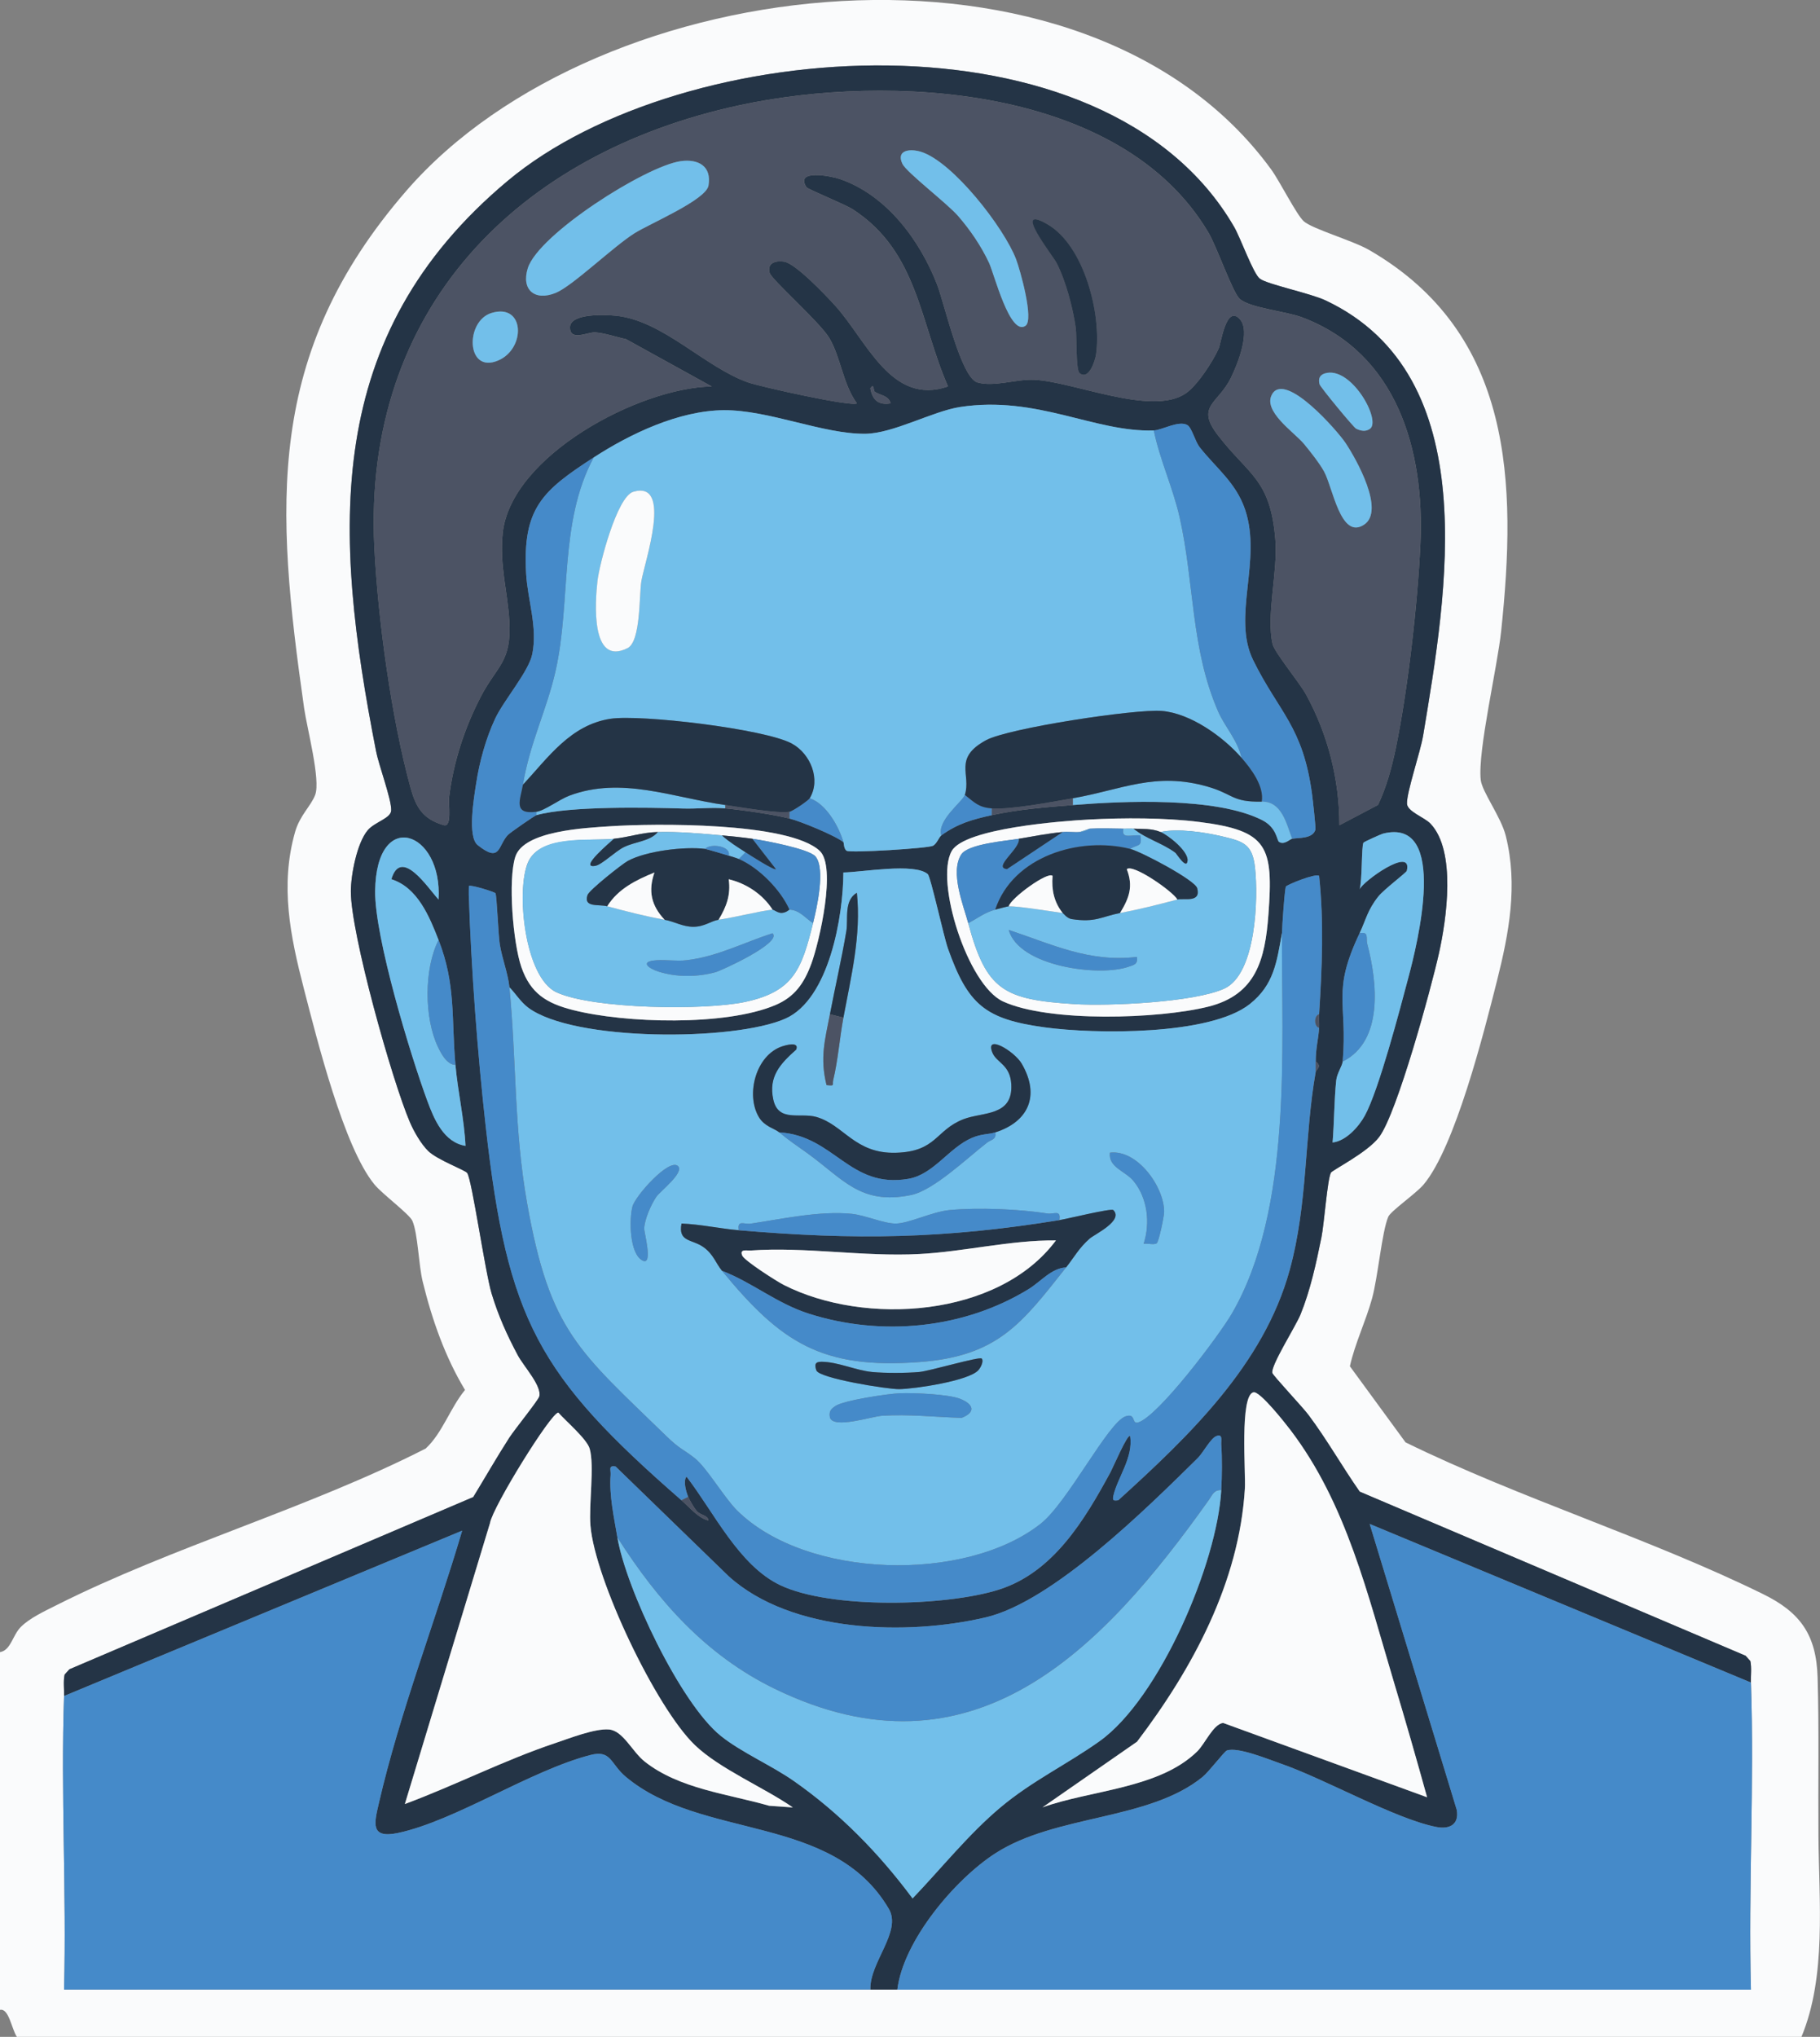 <?xml version="1.0" encoding="UTF-8"?><svg id="Layer_1" xmlns="http://www.w3.org/2000/svg" viewBox="0 0 539.48 603.53"><rect x="0" y="0" width="539.48" height="603.53" fill="#808080" stroke="none"/><defs><style>.cls-1{fill:#72bfea;}.cls-2{fill:#458ac9;}.cls-3{fill:#fafbfc;}.cls-4{fill:#4c5364;}.cls-5{fill:#243446;}</style></defs><path class="cls-3" d="M534,603.53H5c-1.58-2.38-2.36-8.55-5-8v-106c3.18-.5,3.71-4.93,6.11-7.39,2.62-2.69,7.17-4.77,10.53-6.47,34.59-17.43,74.75-28.73,109.54-46.46,4.97-4.6,7.24-12.01,11.66-17.36-5.94-9.84-9.81-20.94-12.55-32.12-1.22-5-1.4-14.1-3.04-17.96-.84-1.99-8.82-7.87-11.23-10.77-9.1-10.99-17.06-43.04-20.95-58.05-4.01-15.49-7.12-30.58-2.6-46.44,1.42-4.98,4.74-7.7,5.97-11.02,1.63-4.42-2.45-19.77-3.29-25.63-8.5-59.7-11.74-104.87,30.32-153.35,57.21-65.95,201.3-81.81,256.33-6.3,2.56,3.52,7.5,13.41,9.65,15.35,2.55,2.29,14.53,5.7,19.45,8.55,42.78,24.75,43.68,69.2,39.07,112.91-1.12,10.65-6.98,35.44-6.06,44.03.38,3.58,6.02,10.98,7.43,16.63,3.65,14.6.96,28.8-2.64,43.07-3.81,15.11-12.43,49.25-21.74,60.26-2.27,2.68-9.74,7.83-10.46,9.54-1.9,4.5-3.04,17.81-4.8,24.2-1.88,6.81-5.03,13.2-6.57,20.08l16.5,22.55c33.97,16.64,72.28,28.4,106.02,44.98,10.98,5.4,15.75,12.01,16.12,24.67.45,15.21.13,31.63.25,46.96.15,19.46,2.42,41.66-5.04,59.54ZM519,498.53c-.07-2.1.27-4.23-.16-6.33l-1.42-1.58-114.38-48.62c-5.24-7.49-9.72-15.46-15.22-22.78-1.73-2.3-10.48-11.6-10.68-12.39-.54-2.12,6.93-13.82,8.35-17.31,2.93-7.19,4.65-15.19,6.2-22.8.82-4.02,1.74-17.04,2.8-19.2.39-.81,10.87-5.98,14.35-10.65,5.3-7.11,15.33-43.84,17.68-54.32,2.28-10.16,5.2-30.4-2.51-38.49-1.78-1.87-6.87-3.57-6.95-5.92-.12-3.39,3.98-15.29,4.8-20.24,6.99-42.09,18.4-106.48-28.86-128.83-4.63-2.19-17.23-4.75-19.54-6.46-1.98-1.46-5.71-12.03-7.64-15.36C327.65,1.32,202.46,10.18,150.53,53.56c-55.12,46.04-51.78,104.14-39.06,169,.85,4.31,4.59,14.25,4.49,17.55-.07,2.39-4.9,3.44-6.97,5.91-3.19,3.8-4.96,13.15-4.99,18.01-.09,12.41,12.27,56.3,17.51,68.49,1.19,2.75,3.32,6.48,5.45,8.55,2.7,2.62,10.88,5.61,11.52,6.48,1.42,1.93,5.37,29.54,7.25,35.75,1.97,6.52,4.55,12.27,7.75,18.25,1.74,3.26,7.23,9.12,6.37,12.25-.31,1.15-7.36,9.85-8.88,12.21-3.7,5.76-7.12,11.75-10.69,17.58l-119.71,51.03-1.42,1.58c-.43,2.1-.09,4.23-.16,6.33-.99,28.92.75,58.07,0,87.01,79.65,0,159.35-.03,239.01,0,2.66,0,5.34,0,8,0,84.32.02,168.68-.02,253.01,0-.78-30.27,1.03-60.76,0-91.01Z"/><path class="cls-5" d="M519,498.53l-113-46.99,25.82,84.76c.73,4.3-2.17,5.8-6.07,5.03-12.26-2.4-32.99-14.25-46.24-18.82-3.68-1.27-12.58-4.96-15.85-3.84-.73.25-5.32,6.3-7.19,7.83-15.96,13-43.46,11.07-61.39,22.61-12.03,7.74-27.35,25.95-29.09,40.41-2.66,0-5.34,0-8,0-.28-8.09,9.43-17.19,5.45-23.95-16.66-28.3-55.37-20.22-77.92-39.07-4.64-3.88-4.28-8.1-10.53-6.48-17.83,4.61-39.97,19.44-56.94,23.08-8.45,1.81-7.1-2.96-5.76-8.78,6.21-26.96,16.86-54.2,24.7-80.78l-118,48.99c.07-2.1-.27-4.23.16-6.33l1.42-1.58,119.71-51.03c3.56-5.83,6.98-11.82,10.69-17.58,1.52-2.36,8.56-11.06,8.88-12.21.85-3.13-4.64-8.99-6.37-12.25-3.19-5.98-5.78-11.73-7.75-18.25s-5.83-33.83-7.25-35.75c-.64-.87-8.82-3.86-11.52-6.48-2.14-2.07-4.27-5.8-5.45-8.55-5.25-12.19-17.6-56.08-17.51-68.49.03-4.86,1.8-14.21,4.99-18.01,2.07-2.47,6.9-3.52,6.97-5.91.1-3.3-3.65-13.23-4.49-17.55-12.71-64.86-16.05-122.96,39.06-169,51.93-43.38,177.12-52.24,215.28,13.66,1.93,3.33,5.67,13.9,7.64,15.36,2.31,1.72,14.91,4.27,19.54,6.46,47.26,22.35,35.85,86.74,28.86,128.83-.82,4.95-4.92,16.85-4.8,20.24.08,2.36,5.17,4.06,6.95,5.92,7.71,8.09,4.79,28.33,2.51,38.49-2.35,10.49-12.37,47.21-17.68,54.32-3.48,4.67-13.95,9.84-14.35,10.65-1.05,2.17-1.98,15.19-2.8,19.2-1.55,7.61-3.27,15.61-6.2,22.8-1.42,3.48-8.89,15.19-8.35,17.31.2.79,8.96,10.09,10.68,12.39,5.5,7.32,9.98,15.29,15.22,22.78l114.38,48.62,1.42,1.58c.43,2.1.09,4.23.16,6.33ZM397.01,244.53l11.46-6.03c2.47-5.17,4.1-11.14,5.26-16.74,3.56-17.16,6.52-43.13,7.31-60.69,1.25-27.57-6.88-56.4-35.05-67.03-4.89-1.84-15.49-2.77-18.52-5.48-2.09-1.87-6.79-15.49-9.3-19.7-25.84-43.55-94.76-47.2-139-37.67-66.01,14.23-111.64,60.61-108.21,130.88,1.04,21.25,5.08,50.82,10.72,71.28,1.57,5.69,3.53,9.32,9.86,11.15,2.52.73,1.34-6.28,1.59-8.34,1.3-10.43,4.55-20.37,9.35-29.65s9.2-10.24,8.5-22.47c-.5-8.83-2.94-16.42-1.97-26,2.33-22.99,40.63-43.25,61.98-43.52l-25.44-14.04c-2.89-.6-6.21-1.78-9.1-1.99-2.23-.16-7.48,2.78-7.49-1.48s10.58-3.76,13.53-3.47c13.98,1.37,26.36,15.22,39.24,19.76,3.64,1.28,30.76,7.31,32.27,6.22-4.16-5.72-4.76-13.59-8.16-19.33-2.78-4.71-17.15-17.33-17.7-19.33-.83-2.99,1.84-3.7,4.29-3.33,3.39.51,12.4,10.02,15.09,12.98,9.43,10.4,16.61,29.79,33.49,24-8.36-19.12-8.94-39.87-28.09-52.4-2.48-1.62-13.45-6-13.87-6.64-3.52-5.42,7.22-3.34,9.93-2.42,13.82,4.75,23.68,18.12,28.78,31.22,2.17,5.58,7.08,27.61,11.96,29.04s11.46-1.01,16.76-.78c11.89.52,34.97,10.93,45.03,4,3.46-2.39,7.98-9.38,9.73-13.27.69-1.54,2.21-13.11,6.26-8.71,3.3,3.59-.63,13.31-2.61,17.36-3.81,7.81-10.6,8.33-3.85,17.09,9.17,11.9,15.58,12.92,17.01,30.99.75,9.52-2.77,22.3-.83,30.83.58,2.54,7.93,11.32,9.96,15.04,6.47,11.87,9.84,25.09,9.84,38.66ZM259.34,116.14c-.52-.33-.18-2.82-1.35-1.09.62,3.45,2.37,5.09,6.02,4.47-.63-2.35-3.07-2.36-4.66-3.39ZM176,135.53c-15.12,9.81-21.18,14.94-20.04,34.54.45,7.71,3.43,15.75,1.82,23.73-1.04,5.15-8.41,13.65-10.96,19.04-2.77,5.85-4.71,12.92-5.68,19.32-.63,4.14-2.67,15.76.47,18.26,6.74,5.36,5.94.28,8.85-2.94.68-.76,8.04-5.81,8.54-5.95,9.78-2.73,32.85-2.29,43.46-1.96,4.08.13,8.57-.41,12.54-.04,5.07.48,14.13,1.78,19,3,3.32.83,13.51,5.02,16,7,.17.14.05,1.95.95,2.55,1.08.72,24.29-.72,25.64-1.49,1.12-.64,1.78-2.59,2.42-3.05,4.94-3.54,9.15-4.71,15-6,7.83-1.72,16.01-2.36,24-3,15.12-1.21,42.36-2.44,56.06,4.44,4.39,2.2,4.4,6,5.04,6.45,1.51,1.07,3.22-.77,3.9-.89,2.01-.35,6.07.04,6.9-2.68.16-.51-.81-9.19-1.02-10.7-2.72-20.02-9.8-24.02-17.44-39.56-6.33-12.86,2.7-29.58-2.39-44.61-2.72-8.04-8.68-12.36-13.49-18.51-1.28-1.64-2.3-5.69-3.56-6.48-2.5-1.57-7.56,1.46-10.01,1.55-17.51.6-34.63-10.45-57.44-6.94-8.1,1.25-19.8,7.85-28.07,7.93-12.55.12-28.69-7.11-41.99-6.99-13.26.12-27.7,6.99-38.5,14ZM322.79,242.83c-7.91.42-36.85,2.57-40.68,9.32-5.05,8.89,4.69,39.73,15.2,44.58,13.62,6.28,46.29,5.21,60.91,1.53,14.15-3.56,16.78-14.01,17.76-27.24,1.5-20.3-.15-24.9-20.5-27.47-10.14-1.28-22.46-1.26-32.69-.72ZM180.79,244.83c-7.27.49-25.47,1.29-28.02,8.98-2.27,6.84-.7,25.54,1.76,32.7,2.7,7.87,7.52,10.78,15.25,12.75,15.52,3.96,45.23,4.8,60.01-1.43,5.78-2.44,8.56-6.48,10.71-12.29,2.38-6.43,7.53-28.76,2.45-33.45-9.28-8.58-49.28-8.12-62.16-7.26ZM398,314.53c-.11,1.29-1.7,3.52-1.92,5.58-.61,5.86-.58,12.47-1.08,18.41,3.95-.43,7.74-4.64,9.55-7.94,4.17-7.61,10.4-31.5,12.95-41.05,2.52-9.48,12.13-47.45-7.53-42.53-.56.14-5.64,2.42-5.81,2.69-.63,1.02-.34,11.38-1.15,13.84.81-2.27,15.84-13.09,13.99-5.51-.13.55-6.73,5.48-8.42,7.59-3.23,4.04-3.65,6.85-5.58,10.92-8.32,17.52-3.52,20.31-5,38ZM130,278.53c-2.71-6.93-6.21-15.57-13.99-18.02,2.87-9.62,10.75,2.47,13.98,6.02,1.28-20.36-18.51-27.32-18.79-2.5-.15,13.6,10.44,48.56,15.51,62.28,2.01,5.43,4.85,12.15,11.28,13.21-.39-8-2.29-16.07-2.99-24-1.23-13.83.18-23.76-5-37ZM380,276.53c-1.56,8.58-2.37,15.3-9.52,20.98-11.81,9.38-46.01,8.93-60.85,6.9-17.6-2.41-22.71-6.67-28.64-23.36-1.25-3.51-5.12-21.27-5.97-22.03-3.89-3.43-19.61-.55-25.02-.5-.04,12.87-4.18,37.54-17.19,43.31-15.19,6.73-62.91,6.81-76.3-3.3-2.17-1.64-3.64-4.07-5.5-6-.4-4.06-2.14-8.38-2.84-12.66-.46-2.82-.88-14.56-1.3-15.2-.25-.39-7.41-2.62-7.86-2.13-.01.83-.07,1.68-.04,2.52.72,21.97,2.58,47.11,5.05,68.97,6.43,57.05,15.48,73.48,57.99,110.51,2.34,2.04,4.97,5.29,7.99,5.99-.13-1.63-2.38-1.46-3.57-2.92-.72-.88-2.01-3.04-2.42-4.07-.57-1.43-1.59-4.68-.5-6,8.07,10.44,15.52,26.35,27.82,32.18,14.95,7.07,48.94,6.28,64.69,1.32,16.24-5.11,25.52-20.75,33.17-34.83.69-1.27,5.12-11.63,5.82-10.67,1,6.27-3.72,12.27-4.94,17.56-.35,1.54-.05,1.64,1.43,1.43,20.87-18.95,43.08-40.11,50.8-68.21,5.42-19.72,4.29-39.39,7.72-58.78.11-.61,1.99-1.54,0-3-.03-3.88.82-6.77,1-10,.07-1.33-.08-2.68,0-4,.87-13.71,1.45-27.31,0-41-.9-.88-9.47,2.58-9.83,3.16s-1.16,12.01-1.16,13.84ZM423,532.53c-3.13-11.27-6.36-22.55-9.73-33.76-7.85-26.09-14.11-53.22-30.85-75.15-1.41-1.85-9-11.52-10.89-11.09-4.11.93-2.26,23.79-2.54,28.49-1.67,27.8-15.49,53.36-31.96,75.04l-28.03,19.46c14.33-5.15,34.62-5.52,45.88-16.6,2.33-2.29,4.72-8.02,7.65-8.42l60.45,22.02ZM234.99,535.55c-8.58-5.94-21.67-11.4-29.03-18.47-11.54-11.08-29.65-49.15-30.95-65.05-.51-6.21,1.23-17.69-.23-22.77-.83-2.88-7.12-8.22-9.29-10.69-2.15-.01-19.48,28-20.25,32.73l-25.24,83.25c14.75-5.47,29.61-13.05,44.47-18.02,4.28-1.43,11.74-4.43,16.03-4.07s6.86,6.55,10.58,9.5c10.23,8.11,24.72,9.59,36.9,13.1l7,.5ZM362,441.53c.23-4.11.3-9.44,0-13.51-.08-1.11.57-3.31-1.49-2.48-1.7.69-3.89,4.94-5.49,6.51-14.91,14.69-42.97,42.52-62.82,47.18-23.22,5.45-57.6,4.68-76.21-12.19l-33.5-32.5c-2.27-.42-1.36.99-1.48,2.47-.48,6.09,1.04,12.79,2,18.52,2.52,15.04,18.66,49.21,30.67,58.83,6.13,4.91,14.97,8.7,21.64,13.36,13.63,9.53,25.29,21.46,35.19,34.79,8.62-9.02,16.45-18.93,26.03-26.96s19.78-12.78,29.38-19.62c17.84-12.71,34.9-52.8,36.09-74.41Z"/><path class="cls-2" d="M519,498.53c1.04,30.25-.78,60.74,0,91.01-84.32-.03-168.69.02-253.01,0,1.73-14.46,17.05-32.67,29.09-40.41,17.93-11.54,45.43-9.61,61.39-22.61,1.88-1.53,6.47-7.58,7.19-7.83,3.27-1.12,12.17,2.57,15.85,3.84,13.25,4.57,33.97,16.42,46.24,18.82,3.9.77,6.8-.73,6.07-5.03l-25.82-84.76,113,46.99Z"/><path class="cls-2" d="M19,502.53l118-48.99c-7.84,26.58-18.49,53.82-24.7,80.78-1.34,5.83-2.69,10.6,5.76,8.78,16.97-3.64,39.11-18.47,56.94-23.08,6.25-1.62,5.89,2.6,10.53,6.48,22.56,18.85,61.26,10.77,77.92,39.07,3.98,6.76-5.73,15.86-5.45,23.95-79.65-.02-159.35.01-239.01,0,.75-28.94-.99-58.09,0-87.01Z"/><path class="cls-1" d="M380,276.53c-.08,34.33,3.09,81.79-14.83,112.67-3.73,6.42-21.64,30.28-27.75,32.27-2.09.68-.58-2.86-3.76-1.8-5.18,1.74-17.13,25.49-25.19,31.83-22.34,17.59-69.52,16.33-89.99-3.96-3.78-3.75-9.07-12.74-12.53-15.47s-4.32-2.56-8.44-6.56c-25.91-25.21-34.48-30.92-41.22-68.78-3.99-22.4-3.16-42.54-5.29-64.21,1.86,1.92,3.33,4.35,5.5,6,13.38,10.12,61.11,10.03,76.3,3.3,13.01-5.77,17.16-30.44,17.19-43.31,5.41-.06,21.13-2.93,25.02.5.86.75,4.72,18.51,5.97,22.03,5.93,16.69,11.04,20.95,28.64,23.36,14.83,2.03,49.03,2.48,60.85-6.9,7.15-5.68,7.97-12.4,9.52-20.98ZM246,300.53c-1.47,7.64-3,12.87-1,21,2.66.25,1.61.03,1.98-1.5,1.43-5.98,1.89-12.46,3.02-18.5,2.28-12.27,5.31-24.32,3.99-37-3.94,2.34-2.51,7.79-3.12,11.37-1.4,8.28-3.29,16.42-4.87,24.63ZM231,335.53c3.06,2.57,4.69,3.55,8.32,6.18,10.66,7.69,15.75,15.45,30.73,12.38,6.68-1.37,16.71-11.03,22.53-15.52,1.18-.91,2.9-.9,2.41-3.04,9.78-3.13,13.4-10.81,7.85-20.35-2.16-3.71-10.97-8.98-8.7-3.3,1.23,3.06,5.28,3.5,5.61,9.41.53,9.56-8.46,8.13-14.16,10.33-8.35,3.23-7.83,9.62-20.06,9.95s-15.39-8.21-23.49-10.59c-4.85-1.42-11.31,1.85-12.84-5.18s2.12-10.65,6.78-14.79c1.04-2.53-3.25-1.26-4.02-1.01-7.95,2.54-11.02,14.4-7,21.05,1.68,2.78,4.66,3.33,6.02,4.48ZM342.86,368.4c.62-.42,2.21-7.93,2.21-9.37,0-7.39-7.94-18.49-16.07-17.49-.49,4.42,4.55,5.39,7.04,8.45,4.11,5.06,4.96,12.37,2.96,18.54,1.13-.16,3.08.4,3.86-.13ZM200.99,345.54c-2.54-2.57-12.7,8.8-13.52,11.97-.99,3.77-.91,14.08,3.04,16.02,3.13,1.54.41-8.39.44-9.46.07-2.72,2.05-7.19,3.61-9.47,1.11-1.61,8.33-7.14,6.43-9.06ZM314,361.53c.56-3.23-1.63-1.67-3.49-1.96-8.49-1.32-20.42-1.81-28.99-1.02-5.22.48-12.06,3.98-16,4-3.56.02-9.07-2.49-13.13-2.89-9.47-.93-20.42,1.51-29.89,2.92-1.87.28-4.05-1.26-3.49,1.96-5.76-.49-11.24-1.76-17-1.99-1.06,5.55,3.1,4.55,6.51,6.99,2.96,2.11,3.66,4.79,5.49,7.01,17.49,21.26,29.56,29.2,58.54,27.04,23.27-1.73,30.34-11.48,43.46-28.04,2.42-3.06,3.81-5.75,6.97-8.53,1.48-1.3,10.16-5.33,7.02-8.47-.59-.59-13.69,2.62-16,2.99ZM290.99,402.54c-.67-.67-15.47,3.71-18.51,3.98-3.86.35-10.14.38-13.98,0-4.8-.46-10.12-3-15-3.03-2.01-.01-2.06.94-1.53,2.54.78,2.36,21.07,5.61,24.53,5.57,4.57-.06,20.55-2.42,23.47-5.59.87-.95,1.65-2.83,1.01-3.48ZM266.81,412.82c-3.53.15-16.7,2.09-19.21,3.81-1.4.96-1.9,1.6-1.59,3.39,1.07,3.46,12.32-.32,15.46-.52,7.82-.51,15.77.38,23.56.63,4.45-1.75,3.44-4.12-.45-5.66-3.45-1.36-13.78-1.8-17.76-1.64Z"/><path class="cls-4" d="M397.01,244.53c0-13.57-3.37-26.79-9.84-38.66-2.03-3.72-9.38-12.5-9.96-15.04-1.95-8.53,1.58-21.31.83-30.83-1.43-18.08-7.84-19.1-17.01-30.99-6.75-8.76.04-9.28,3.85-17.09,1.98-4.06,5.91-13.77,2.61-17.36-4.05-4.4-5.57,7.18-6.26,8.71-1.75,3.9-6.26,10.89-9.73,13.27-10.05,6.93-33.14-3.48-45.03-4-5.3-.23-11.88,2.21-16.76.78s-9.79-23.45-11.96-29.04c-5.1-13.1-14.95-26.47-28.78-31.22-2.7-.93-13.45-3-9.93,2.42.42.64,11.4,5.02,13.87,6.64,19.15,12.53,19.72,33.28,28.09,52.4-16.87,5.78-24.06-13.61-33.49-24-2.69-2.96-11.69-12.47-15.09-12.98-2.45-.37-5.11.35-4.29,3.33.55,2,14.91,14.62,17.7,19.33,3.4,5.75,4,13.61,8.16,19.33-1.51,1.09-28.63-4.93-32.27-6.22-12.87-4.54-25.25-18.4-39.24-19.76-2.94-.29-13.53-.88-13.53,3.47s5.25,1.32,7.49,1.48c2.89.21,6.22,1.39,9.1,1.99l25.44,14.04c-21.35.27-59.65,20.53-61.98,43.52-.97,9.58,1.47,17.17,1.97,26,.7,12.23-3.58,12.95-8.5,22.47s-8.05,19.22-9.35,29.65c-.26,2.07.92,9.07-1.59,8.34-6.33-1.83-8.29-5.46-9.86-11.15-5.64-20.46-9.68-50.03-10.72-71.28-3.43-70.27,42.19-116.65,108.21-130.88,44.24-9.53,113.17-5.89,139,37.67,2.5,4.22,7.2,17.83,9.3,19.7,3.03,2.71,13.63,3.63,18.52,5.48,28.17,10.63,36.3,39.46,35.05,67.03-.79,17.55-3.75,43.53-7.31,60.69-1.16,5.6-2.79,11.56-5.26,16.74l-11.46,6.03ZM303.98,96.53c2.57-1.77-1.61-16.58-2.79-19.68-3.52-9.3-18.67-28.84-28.15-31.85-3.2-1.02-7.51-.6-5.55,3.55,1.19,2.52,13.27,11.71,16.53,15.48,3.63,4.2,6.78,8.83,9.15,13.85,1.51,3.21,6.19,21.84,10.81,18.66ZM201.75,47.76c-10.37,1.46-42.17,21.66-45.31,31.74-1.99,6.37,2.07,9.82,8.31,7.27,4.94-2.02,16.98-13.66,23.33-17.66,4.56-2.87,21.21-9.87,21.93-14.13.98-5.79-3.06-7.95-8.26-7.22ZM320.01,110.54c2.72,2.25,4.61-3.58,4.9-5.6,1.65-11.64-3.59-32.15-14.35-38.45s1.53,9.27,2.62,11.38c2.73,5.26,4.87,13.41,5.71,19.29.32,2.29,0,12.44,1.13,13.38ZM145.71,92.73c-7.92,2.39-7.59,18.23,2.03,14.05,8.19-3.57,7.84-17.03-2.03-14.05ZM392.66,110.66c-1.56.5-1.93,1.69-1.52,3.21.22.82,10.09,12.81,10.86,13.17,1.33.62,2.73.94,4.04.05,3.54-2.39-5.6-18.89-13.39-16.43ZM377.15,116.68c-3.18,5.02,6.59,11.46,9.36,14.84,1.91,2.32,4.46,5.53,5.91,8.09,2.65,4.7,4.93,20.51,11.94,15.82,6.23-4.17-2.3-19.34-5.55-24.22-2.24-3.35-17.55-21.03-21.67-14.54Z"/><path class="cls-1" d="M342,127.53c1.83,8.83,5.69,16.97,7.68,25.82,4.38,19.45,3.27,38.94,11.44,57.56,1.93,4.39,5.79,8.53,6.88,13.62-5.49-6.29-15.1-13.17-23.62-13.87-7.76-.64-45.47,5.08-52.08,8.67-9.87,5.35-4.34,10.15-6.29,16.21-.62,1.93-8.29,7.51-7,12-.64.46-1.3,2.41-2.42,3.05-1.35.77-24.55,2.21-25.64,1.49-.9-.6-.77-2.41-.95-2.55-1.35-4.66-5.15-11.4-10-13,3.37-5.52.26-13.18-5.3-16.2-7.99-4.34-44.82-8.71-53.76-7.34-11.84,1.81-18.43,11.45-25.95,19.55,2.1-12.59,7.1-22.23,9.7-33.8,4.63-20.55.92-44.04,11.3-63.2,10.8-7.01,25.24-13.88,38.5-14,13.3-.12,29.44,7.11,41.99,6.99,8.27-.08,19.97-6.68,28.07-7.93,22.8-3.51,39.93,7.54,57.44,6.94ZM187.72,145.71c-4.82,1.41-10.07,21.53-10.61,26.43-.68,6.09-2.11,25.43,8.91,19.9,3.97-1.99,3.4-15.7,4.11-19.89.96-5.68,9.38-29.9-2.4-26.45Z"/><path class="cls-2" d="M380,276.53c0-1.83.79-13.25,1.16-13.84s8.93-4.04,9.83-3.16c1.46,13.7.87,27.29,0,41-1.56.41-1.5,3.68,0,4-.18,3.23-1.03,6.12-1,10,0,1,0,2,0,3-3.43,19.39-2.3,39.06-7.72,58.78-7.72,28.1-29.93,49.26-50.8,68.21-1.48.21-1.78.11-1.43-1.43,1.22-5.3,5.94-11.29,4.94-17.56-.7-.95-5.13,9.4-5.82,10.67-7.65,14.08-16.93,29.73-33.17,34.83-15.74,4.95-49.74,5.75-64.69-1.32-12.31-5.82-19.75-21.74-27.82-32.18-1.09,1.31-.07,4.57.5,6l-2,1c-42.51-37.03-51.56-53.46-57.99-110.51-2.46-21.85-4.33-47-5.05-68.97-.03-.84.03-1.69.04-2.52.45-.49,7.61,1.75,7.86,2.13.41.64.84,12.39,1.3,15.2.7,4.28,2.44,8.6,2.84,12.66,2.14,21.66,1.3,41.81,5.29,64.21,6.75,37.86,15.32,43.57,41.22,68.78,4.12,4,4.82,3.72,8.44,6.56s8.75,11.72,12.53,15.47c20.47,20.3,67.64,21.55,89.99,3.96,8.05-6.34,20.01-30.09,25.19-31.83,3.18-1.07,1.67,2.48,3.76,1.8,6.11-1.99,24.02-25.85,27.75-32.27,17.92-30.88,14.75-78.34,14.83-112.67Z"/><path class="cls-1" d="M362,441.53c-1.19,21.61-18.25,61.7-36.09,74.41-9.6,6.84-20.02,11.76-29.38,19.62s-17.4,17.94-26.03,26.96c-9.9-13.34-21.56-25.26-35.19-34.79-6.66-4.66-15.51-8.45-21.64-13.36-12.01-9.62-28.15-43.79-30.67-58.83,12.04,18.85,26.22,34.92,46.64,44.86,58.78,28.59,97.11-11.54,128.72-56,1.01-1.42,1.44-2.97,3.64-2.86Z"/><path class="cls-3" d="M423,532.53l-60.45-22.02c-2.94.4-5.33,6.13-7.65,8.42-11.27,11.08-31.56,11.45-45.88,16.6l28.03-19.46c16.47-21.68,30.29-47.24,31.96-75.04.28-4.71-1.57-27.56,2.54-28.49,1.89-.43,9.48,9.24,10.89,11.09,16.74,21.93,23.01,49.05,30.85,75.15,3.37,11.21,6.6,22.49,9.73,33.76Z"/><path class="cls-3" d="M234.99,535.55l-7-.5c-12.19-3.51-26.67-4.99-36.9-13.1-3.72-2.95-6.42-9.15-10.58-9.5s-11.75,2.64-16.03,4.07c-14.86,4.96-29.72,12.55-44.47,18.02l25.24-83.25c.77-4.73,18.1-32.74,20.25-32.73,2.17,2.48,8.46,7.81,9.29,10.69,1.46,5.08-.28,16.56.23,22.77,1.3,15.9,19.41,53.97,30.95,65.05,7.37,7.07,20.45,12.53,29.03,18.47Z"/><path class="cls-2" d="M183,455.53c-.96-5.73-2.48-12.43-2-18.52.12-1.48-.79-2.89,1.48-2.47l33.5,32.5c18.62,16.87,53,17.64,76.21,12.19,19.86-4.66,47.91-32.49,62.82-47.18,1.6-1.57,3.79-5.82,5.49-6.51,2.06-.84,1.41,1.37,1.49,2.48.3,4.07.23,9.41,0,13.51-2.2-.11-2.63,1.44-3.64,2.86-31.61,44.46-69.94,84.59-128.72,56-20.42-9.94-34.6-26-46.64-44.86Z"/><path class="cls-2" d="M383,248.53c-1.7-4.51-3.06-11.1-9-11,.76-4.57-3.1-9.68-6-13-1.09-5.09-4.95-9.23-6.88-13.62-8.17-18.62-7.06-38.11-11.44-57.56-1.99-8.84-5.86-16.98-7.68-25.82,2.45-.08,7.51-3.12,10.01-1.55,1.26.79,2.27,4.84,3.56,6.48,4.8,6.15,10.77,10.47,13.49,18.51,5.08,15.03-3.94,31.75,2.39,44.61,7.65,15.54,14.72,19.53,17.44,39.56.21,1.51,1.18,10.19,1.02,10.7-.83,2.72-4.89,2.32-6.9,2.68Z"/><path class="cls-2" d="M176,135.53c-10.37,19.16-6.67,42.65-11.3,63.2-2.6,11.57-7.6,21.21-9.7,33.8-.72,4.34-3.13,8.92,4,8v1c-.5.14-7.86,5.19-8.54,5.95-2.91,3.23-2.11,8.3-8.85,2.94-3.14-2.5-1.1-14.12-.47-18.26.97-6.4,2.91-13.47,5.68-19.32,2.55-5.39,9.92-13.89,10.96-19.04,1.62-7.99-1.37-16.02-1.82-23.73-1.14-19.6,4.93-24.73,20.04-34.54Z"/><path class="cls-1" d="M403,276.53c1.93-4.06,2.35-6.88,5.58-10.92,1.69-2.11,8.28-7.04,8.42-7.59,1.85-7.58-13.18,3.24-13.99,5.51.81-2.47.52-12.82,1.15-13.84.17-.27,5.25-2.55,5.81-2.69,19.65-4.91,10.05,33.05,7.53,42.53-2.54,9.56-8.78,33.44-12.95,41.05-1.81,3.3-5.6,7.52-9.55,7.94.49-5.94.47-12.55,1.08-18.41.21-2.06,1.81-4.29,1.92-5.58,12.23-6.08,10.2-23.75,7.28-34.83-.46-1.73.63-3.77-2.28-3.17Z"/><path class="cls-1" d="M135,315.53c.7,7.92,2.6,16,2.99,24-6.43-1.06-9.27-7.78-11.28-13.21-5.08-13.72-15.67-48.68-15.51-62.28.28-24.82,20.07-17.86,18.79,2.5-3.23-3.55-11.11-15.64-13.98-6.02,7.79,2.45,11.28,11.08,13.99,18.02-4.33,8.48-4.29,23.06-.18,31.68.92,1.93,2.61,5.25,5.18,5.32Z"/><path class="cls-3" d="M322.79,242.83c10.23-.54,22.55-.56,32.69.72,20.35,2.57,22.01,7.18,20.5,27.47-.98,13.22-3.62,23.68-17.76,27.24-14.62,3.67-47.3,4.74-60.91-1.53-10.51-4.85-20.24-35.69-15.2-44.58,3.83-6.75,32.78-8.9,40.68-9.32ZM320,246.53c-1.65.13-3.36-.16-5,0-4.52.45-8.57,1.25-13,2-3.66.62-15.05,1.48-17.08,4.67-3.36,5.3.65,15.04,2.08,20.33,5.36,19.96,10.56,22.67,31.51,23.99,10.13.64,35.49-.52,44.39-4.59,9.45-4.32,10.12-26.79,9.1-35.9-.78-6.96-3.48-7.73-9.78-9.22-5.12-1.21-13.16-2.43-18.22-1.28-2.69-1.12-5.25-.84-8-1-.99-.06-2,.01-3,0-3.29-.03-6.72-.18-10,0l-3,1Z"/><path class="cls-3" d="M180.79,244.83c12.87-.86,52.88-1.32,62.16,7.26,5.07,4.69-.08,27.02-2.45,33.45-2.15,5.81-4.93,9.86-10.71,12.29-14.77,6.23-44.49,5.39-60.01,1.43-7.73-1.97-12.55-4.88-15.25-12.75-2.45-7.15-4.02-25.86-1.76-32.7,2.55-7.69,20.75-8.49,28.02-8.98ZM182,248.53c-7.36.76-21.96-1.18-25.5,7s-1.06,34.14,8.49,38.51c10.89,4.99,43.92,5.38,55.86,2.84,14.41-3.08,16.77-9.72,20.15-23.35,1.11-4.48,3.75-16.05.74-19.74-1.86-2.27-15.21-4.76-18.74-5.26-2.99-.42-5.99-.72-9-1-5.68-.53-13.39-1.17-19-1-4.69.14-8.67,1.55-13,2Z"/><path class="cls-1" d="M374,237.53c5.94-.1,7.3,6.49,9,11-.68.12-2.39,1.96-3.9.89-.64-.46-.65-4.25-5.04-6.45-13.71-6.88-40.94-5.65-56.06-4.44v-2c14.49-2.53,24.41-7.93,39.95-3.45,7.7,2.22,7.11,4.61,16.05,4.45Z"/><path class="cls-2" d="M403,276.53c2.9-.6,1.82,1.44,2.28,3.17,2.93,11.08,4.95,28.75-7.28,34.83,1.48-17.69-3.32-20.48,5-38Z"/><path class="cls-1" d="M215,238.53v1c-3.97-.37-8.46.17-12.54.04-10.61-.33-33.68-.77-43.46,1.96v-1c2.38-.31,6.78-3.64,9.74-4.76,15.44-5.82,30.73.58,46.26,2.76Z"/><path class="cls-2" d="M135,315.53c-2.56-.07-4.25-3.39-5.18-5.32-4.12-8.61-4.15-23.19.18-31.68,5.18,13.24,3.77,23.17,5,37Z"/><path class="cls-2" d="M250,249.53c-2.49-1.98-12.68-6.17-16-7v-2c1-.18,5.59-3.33,6-4,4.85,1.6,8.65,8.34,10,13Z"/><path class="cls-2" d="M294,239.53v2c-5.85,1.29-10.06,2.46-15,6-1.29-4.49,6.38-10.07,7-12,2.9,2.29,4.1,3.71,8,4Z"/><path class="cls-4" d="M318,236.53v2c-7.99.64-16.17,1.28-24,3v-2c5.62.42,17.92-1.94,24-3Z"/><path class="cls-4" d="M234,240.53v2c-4.87-1.22-13.93-2.52-19-3v-1c4.2.59,15.66,2.61,19,2Z"/><path class="cls-4" d="M259.34,116.14c1.6,1.02,4.03,1.03,4.66,3.39-3.65.61-5.39-1.03-6.02-4.47,1.17-1.73.84.76,1.35,1.09Z"/><path class="cls-4" d="M204,443.53c.41,1.03,1.7,3.19,2.42,4.07,1.19,1.46,3.44,1.29,3.57,2.92-3.02-.7-5.65-3.95-7.99-5.99l2-1Z"/><path class="cls-4" d="M391,304.53c-1.5-.32-1.56-3.59,0-4-.08,1.32.07,2.67,0,4Z"/><path class="cls-4" d="M390,317.53c0-1,0-2,0-3,1.99,1.46.11,2.39,0,3Z"/><path class="cls-5" d="M314,361.53c2.31-.37,15.4-3.59,16-2.99,3.14,3.14-5.54,7.17-7.02,8.47-3.16,2.78-4.55,5.47-6.97,8.53-4.39.25-7.46,4.18-11.08,6.42-19.24,11.83-43.66,14.14-65.13,7.3-9.6-3.06-16.65-9.19-25.78-12.72-1.83-2.22-2.53-4.9-5.49-7.01-3.41-2.43-7.57-1.43-6.51-6.99,5.76.23,11.24,1.5,17,1.99,34.41,2.94,60.82,2.56,95-3ZM313,367.54c-13.41-.12-27.22,3.33-40.46,4.03-16.61.88-33.9-2.21-50.06-1.04-1.08.08-3.34-.55-2.48,1.49.65,1.54,10.2,7.63,12.3,8.7,23.92,12.17,63.64,9.72,80.69-13.18Z"/><path class="cls-2" d="M316,375.53c-13.12,16.56-20.19,26.31-43.46,28.04-28.98,2.16-41.04-5.77-58.54-27.04,9.13,3.53,16.18,9.66,25.78,12.72,21.47,6.84,45.89,4.52,65.13-7.3,3.63-2.23,6.7-6.17,11.08-6.42Z"/><path class="cls-5" d="M231,335.53c-1.37-1.15-4.34-1.7-6.02-4.48-4.02-6.65-.95-18.51,7-21.05.77-.25,5.06-1.52,4.02,1.01-4.66,4.15-8.27,7.96-6.78,14.79s7.99,3.75,12.84,5.18c8.1,2.38,11.37,10.93,23.49,10.59s11.71-6.72,20.06-9.95c5.7-2.2,14.69-.77,14.16-10.33-.33-5.91-4.38-6.35-5.61-9.41-2.27-5.67,6.54-.41,8.7,3.3,5.55,9.54,1.93,17.23-7.85,20.35-2.06.66-3.95.37-6.89,1.62-6.85,2.92-11.36,10.85-18.85,12.14-17.5,3.01-21.97-12.81-38.26-13.76Z"/><path class="cls-2" d="M219,364.53c-.56-3.22,1.62-1.68,3.49-1.96,9.47-1.41,20.42-3.85,29.89-2.92,4.06.4,9.57,2.91,13.13,2.89,3.94-.02,10.78-3.52,16-4,8.58-.79,20.5-.3,28.99,1.02,1.86.29,4.06-1.27,3.49,1.96-34.18,5.56-60.59,5.94-95,3Z"/><path class="cls-2" d="M295,335.53c.49,2.14-1.23,2.13-2.41,3.04-5.82,4.48-15.85,14.15-22.53,15.52-14.98,3.07-20.07-4.69-30.73-12.38-3.63-2.62-5.27-3.61-8.32-6.18,16.29.94,20.76,16.77,38.26,13.76,7.5-1.29,12-9.22,18.85-12.14,2.94-1.25,4.83-.96,6.89-1.62Z"/><path class="cls-2" d="M266.81,412.82c3.98-.16,14.32.28,17.76,1.64,3.89,1.54,4.9,3.92.45,5.66-7.78-.25-15.73-1.13-23.56-.63-3.14.2-14.38,3.98-15.46.52-.31-1.79.19-2.43,1.59-3.39,2.5-1.72,15.68-3.67,19.21-3.81Z"/><path class="cls-5" d="M290.99,402.54c.64.64-.14,2.53-1.01,3.48-2.92,3.17-18.9,5.53-23.47,5.59-3.46.04-23.75-3.21-24.53-5.57-.53-1.59-.48-2.55,1.53-2.54,4.89.03,10.2,2.57,15,3.03,3.84.37,10.12.34,13.98,0,3.04-.27,17.84-4.65,18.51-3.98Z"/><path class="cls-2" d="M342.86,368.4c-.78.53-2.73-.03-3.86.13,2-6.17,1.15-13.47-2.96-18.54-2.48-3.06-7.53-4.04-7.04-8.45,8.13-1,16.06,10.1,16.07,17.49,0,1.44-1.59,8.94-2.21,9.37Z"/><path class="cls-2" d="M200.99,345.54c1.89,1.92-5.32,7.45-6.43,9.06-1.56,2.28-3.54,6.75-3.61,9.47-.03,1.07,2.69,10.99-.44,9.46-3.96-1.94-4.03-12.25-3.04-16.02.83-3.17,10.99-14.53,13.52-11.97Z"/><path class="cls-5" d="M250,301.53l-4-1c1.58-8.21,3.47-16.35,4.87-24.63.61-3.58-.82-9.03,3.12-11.37,1.32,12.68-1.71,24.73-3.99,37Z"/><path class="cls-4" d="M250,301.53c-1.12,6.05-1.58,12.52-3.02,18.5-.37,1.53.69,1.75-1.98,1.5-2.01-8.13-.47-13.36,1-21l4,1Z"/><path class="cls-1" d="M201.75,47.76c5.2-.73,9.24,1.43,8.26,7.22-.72,4.26-17.37,11.26-21.93,14.13-6.35,4-18.39,15.64-23.33,17.66-6.23,2.55-10.29-.9-8.31-7.27,3.14-10.08,34.94-30.27,45.31-31.74Z"/><path class="cls-1" d="M303.98,96.53c-4.62,3.18-9.3-15.46-10.81-18.66-2.37-5.03-5.52-9.66-9.15-13.85-3.26-3.77-15.34-12.96-16.53-15.48-1.96-4.15,2.35-4.56,5.55-3.55,9.48,3.01,24.63,22.56,28.15,31.85,1.18,3.11,5.36,17.92,2.79,19.68Z"/><path class="cls-1" d="M377.15,116.68c4.12-6.5,19.43,11.18,21.67,14.54,3.25,4.88,11.78,20.05,5.55,24.22-7.01,4.69-9.29-11.12-11.94-15.82-1.44-2.56-4-5.77-5.91-8.09-2.77-3.38-12.55-9.81-9.36-14.84Z"/><path class="cls-5" d="M320.01,110.54c-1.14-.94-.81-11.1-1.13-13.38-.83-5.89-2.98-14.04-5.71-19.29-1.09-2.11-13.51-17.75-2.62-11.38s16,26.81,14.35,38.45c-.29,2.02-2.18,7.85-4.9,5.6Z"/><path class="cls-1" d="M145.71,92.73c9.86-2.98,10.22,10.48,2.03,14.05-9.61,4.19-9.95-11.65-2.03-14.05Z"/><path class="cls-1" d="M392.66,110.66c7.79-2.47,16.93,14.03,13.39,16.43-1.32.89-2.72.57-4.04-.05-.77-.36-10.64-12.34-10.86-13.17-.41-1.53-.05-2.72,1.52-3.21Z"/><path class="cls-5" d="M368,224.53c2.9,3.32,6.76,8.43,6,13-8.94.15-8.34-2.24-16.05-4.45-15.54-4.47-25.46.93-39.95,3.45-6.08,1.06-18.38,3.42-24,3-3.9-.29-5.1-1.71-8-4,1.96-6.05-3.58-10.85,6.29-16.21,6.61-3.58,44.32-9.31,52.08-8.67,8.52.71,18.13,7.59,23.62,13.87Z"/><path class="cls-5" d="M240,236.53c-.41.67-5,3.82-6,4-3.34.61-14.8-1.41-19-2-15.53-2.18-30.82-8.58-46.26-2.76-2.96,1.12-7.36,4.45-9.74,4.76-7.13.92-4.72-3.66-4-8,7.51-8.1,14.1-17.73,25.95-19.55,8.94-1.37,45.77,3,53.76,7.34,5.56,3.02,8.66,10.68,5.3,16.2Z"/><path class="cls-3" d="M187.72,145.71c11.79-3.46,3.36,20.77,2.4,26.45-.71,4.19-.13,17.9-4.11,19.89-11.03,5.52-9.59-13.82-8.91-19.9.55-4.9,5.79-25.02,10.61-26.43Z"/><path class="cls-1" d="M336,245.53c3.72,3.04,8.53,4.26,12.4,7.14.37.27,3.36,5.08,3.61,2.35s-5.69-7.52-8.01-8.49c5.06-1.15,13.11.07,18.22,1.28,6.3,1.49,9,2.27,9.78,9.22,1.02,9.11.35,31.58-9.1,35.9-8.9,4.07-34.26,5.23-44.39,4.59-20.95-1.32-26.15-4.03-31.51-23.99,2.92-1.5,4.68-3.07,8-4,.68-.19,3.79-1,4-1,3.02-.03,12.25,1.47,16,2,.16.02,1.24,1.59,2.66,1.8,7.13,1.09,8.84-.74,14.34-1.8,6.25-1.2,10.92-2.4,17-4,1.88-.49,7.08,1.09,5.87-3.35-.66-2.41-16.6-10.83-19.87-11.65,2.32-1.46,3.64-.45,3.01-4-2.69-.28-5.73,1.25-5.01-2,1,.01,2.01-.06,3,0ZM336.99,283.54c-14.11,1.7-25.2-3.76-37.99-8,3.01,10.84,26.73,13.94,35.44,10.94,1.63-.56,2.92-.73,2.55-2.94Z"/><path class="cls-2" d="M333,245.53c-.73,3.25,2.31,1.73,5.01,2,.63,3.54-.68,2.54-3.01,4-15.01-3.75-34.76,2.17-40,18-3.32.93-5.08,2.5-8,4-1.42-5.29-5.44-15.03-2.08-20.33,2.03-3.19,13.42-4.05,17.08-4.67.57,2.86-7.88,8.54-3.51,8.99l16.51-10.99c1.64-.16,3.35.13,5,0s2.84-.99,3-1c3.28-.18,6.71-.03,10,0Z"/><path class="cls-5" d="M315,246.53l-16.51,10.99c-4.36-.45,4.08-6.14,3.51-8.99,4.43-.75,8.48-1.55,13-2Z"/><path class="cls-5" d="M344,246.53c2.32.97,8.27,5.67,8.01,8.49s-3.24-2.08-3.61-2.35c-3.87-2.88-8.68-4.1-12.4-7.14,2.75.16,5.31-.12,8,1Z"/><path class="cls-1" d="M323,245.53c-.16,0-1.42.88-3,1l3-1Z"/><path class="cls-1" d="M214,247.53c2.1,1.92,4.63,3.47,7,5l-2,2c-.78-.34-2.06-.68-3-1,.79-2.89-5.48-3.7-7-2-6.08-.76-17.47.6-22.92,3.58-1.69.92-11.45,8.66-11.92,10.09-1.28,3.83,3.33,2.66,5.85,3.33,5.95,1.59,10.88,2.87,17,4,2.93.54,5.36,2.08,8.5,2.08,3.33,0,5.23-1.74,7.5-2.08,5.09-.76,11.86-2.53,16-3,.29-.03,1.59,1,2.63.97,1.46-.04,2.24-.98,2.37-.97,3.02.12,4.66,2.5,7,4-3.39,13.63-5.74,20.27-20.15,23.35-11.93,2.55-44.96,2.15-55.86-2.84-9.55-4.37-12.12-30.11-8.49-38.51s18.14-6.24,25.5-7c-.76.74-10.77,9.02-5.49,8.02,1.94-.37,5.87-4.29,8.45-5.55,3.43-1.67,7.69-1.68,10.04-4.46,5.61-.17,13.32.47,19,1ZM228.99,276.54c-8.62,2.75-16.33,6.91-25.51,7.98-2.89.34-6.06-.19-9,.02-4.92.35-2.29,2.39.68,3.34,5.36,1.71,11.48,1.65,16.88.2,1.82-.49,19.94-8.78,16.95-11.54Z"/><path class="cls-2" d="M223,248.53c3.53.5,16.88,3,18.74,5.26,3.02,3.69.38,15.25-.74,19.74-2.34-1.5-3.98-3.88-7-4-2.63-5.92-9.09-12.45-15-15l2-2c1.22.79,8.48,5.48,8.99,4.99l-6.99-8.99Z"/><path class="cls-5" d="M195,246.53c-2.35,2.78-6.61,2.79-10.04,4.46-2.59,1.26-6.51,5.19-8.45,5.55-5.28,1,4.73-7.28,5.49-8.02,4.33-.45,8.31-1.86,13-2Z"/><path class="cls-5" d="M223,248.53l6.99,8.99c-.51.49-7.77-4.2-8.99-4.99-2.37-1.53-4.9-3.08-7-5,3.01.28,6.01.58,9,1Z"/><path class="cls-3" d="M313,367.54c-17.05,22.9-56.77,25.35-80.69,13.18-2.1-1.07-11.65-7.16-12.3-8.7-.86-2.04,1.39-1.41,2.48-1.49,16.15-1.17,33.44,1.92,50.06,1.04,13.24-.7,27.05-4.16,40.46-4.03Z"/><path class="cls-5" d="M335,251.53c3.27.82,19.21,9.24,19.87,11.65,1.21,4.44-4,2.86-5.87,3.35-1.37-2.43-13.17-10.66-15-8.99,2,5.13.7,8.57-2,12.99-5.5,1.06-7.22,2.89-14.34,1.8-1.42-.22-2.5-1.78-2.66-1.8-2.57-3.21-3.36-6.93-3-11-1.33-1.43-12.24,6.48-13,9-.21,0-3.32.81-4,1,5.24-15.83,24.99-21.75,40-18Z"/><path class="cls-2" d="M336.99,283.54c.37,2.21-.92,2.38-2.55,2.94-8.71,2.99-32.43-.1-35.44-10.94,12.79,4.24,23.88,9.7,37.99,8Z"/><path class="cls-3" d="M349,266.53c-6.08,1.6-10.75,2.8-17,4,2.7-4.43,4-7.86,2-12.99,1.82-1.67,13.63,6.57,15,8.99Z"/><path class="cls-3" d="M299,268.53c.75-2.52,11.66-10.43,13-9-.35,4.07.43,7.79,3,11-3.75-.53-12.98-2.03-16-2Z"/><path class="cls-5" d="M209,251.53c.36.04,6.1,1.7,7,2s2.22.66,3,1c5.91,2.55,12.37,9.08,15,15-.13,0-.91.93-2.37.97-1.04.03-2.34-1-2.63-.97-2.94-4.54-7.73-7.74-12.99-9,.64,4.66-.67,8.12-3.01,12-2.27.34-4.18,2.09-7.5,2.08-3.13,0-5.56-1.54-8.5-2.08-3.94-4.2-4.93-8.51-3.01-14-5.38,2.18-10.82,4.85-13.99,10-2.51-.67-7.12.5-5.85-3.33.48-1.44,10.24-9.17,11.92-10.09,5.45-2.98,16.84-4.33,22.92-3.58Z"/><path class="cls-2" d="M228.99,276.54c2.99,2.75-15.13,11.05-16.95,11.54-5.4,1.45-11.52,1.51-16.88-.2-2.97-.95-5.6-2.99-.68-3.34,2.94-.21,6.11.32,9-.02,9.18-1.07,16.89-5.23,25.51-7.98Z"/><path class="cls-3" d="M197,272.53c-6.12-1.13-11.05-2.41-17-4,3.18-5.15,8.61-7.82,13.99-10-1.92,5.49-.93,9.8,3.01,14Z"/><path class="cls-3" d="M229,269.53c-4.14.47-10.91,2.24-16,3,2.34-3.87,3.65-7.33,3.01-12,5.27,1.26,10.06,4.45,12.99,9Z"/><path class="cls-2" d="M209,251.53c1.52-1.7,7.79-.89,7,2-.9-.3-6.64-1.96-7-2Z"/></svg>